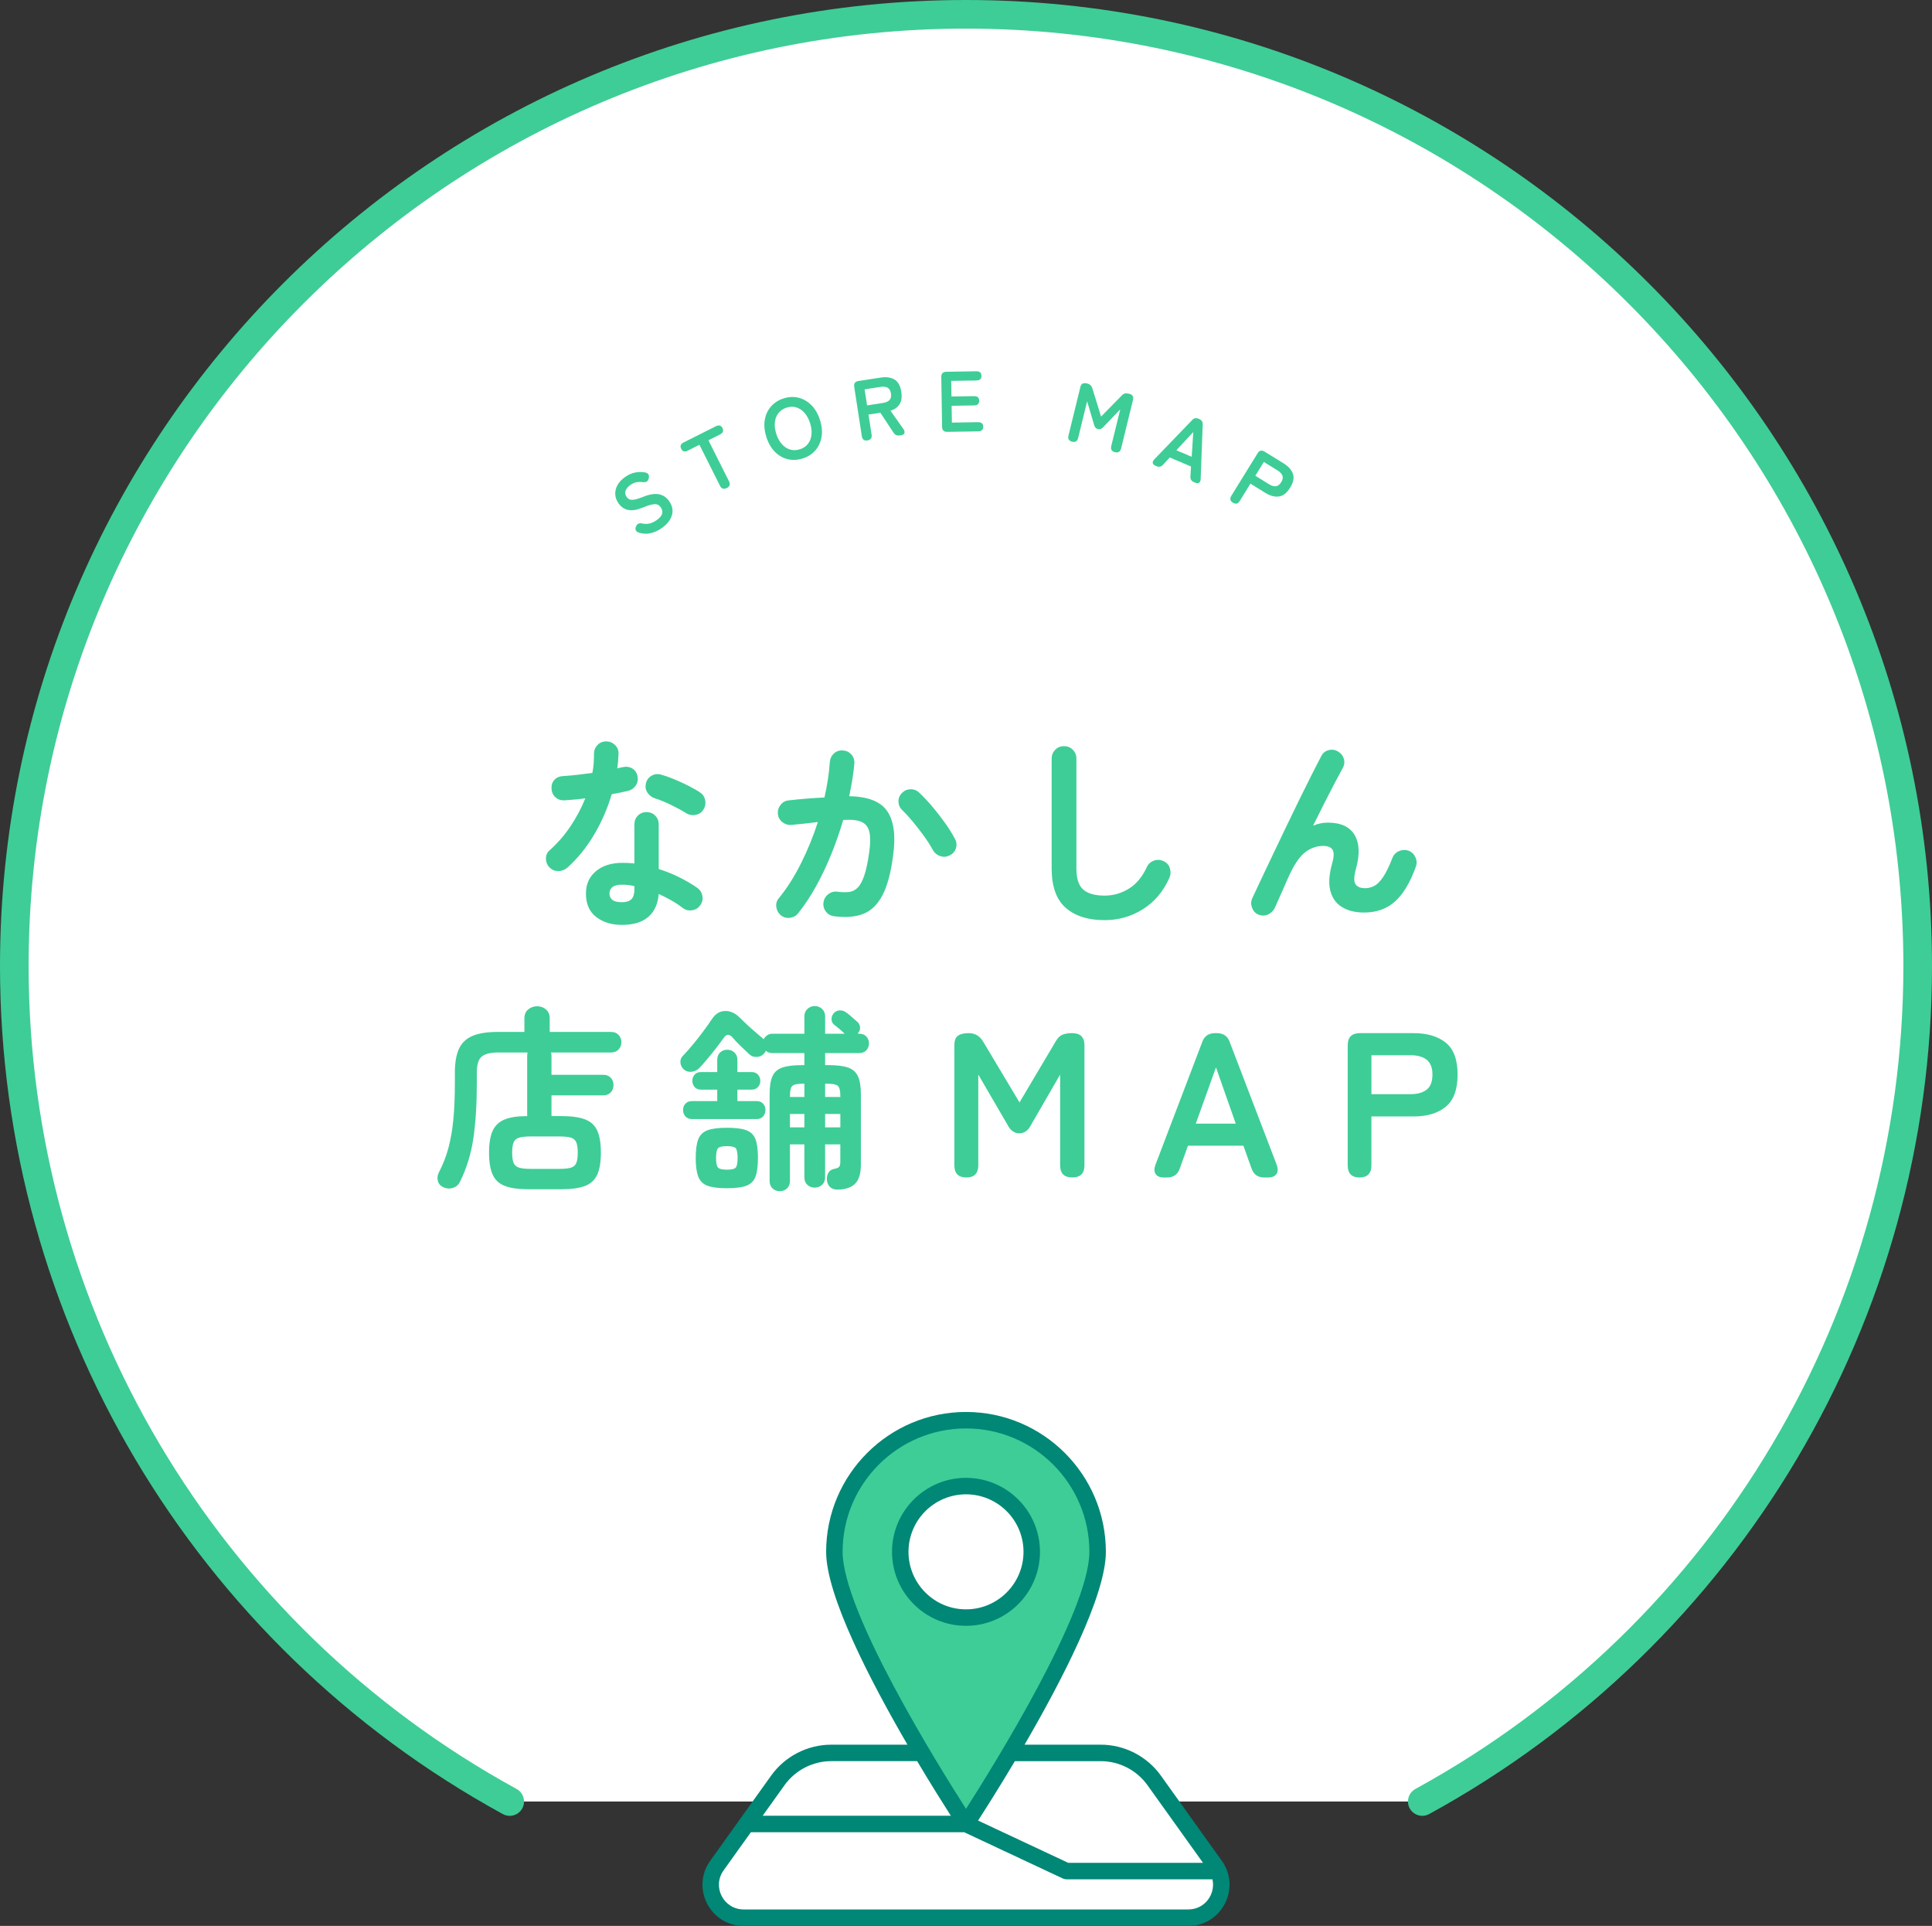 <?xml version="1.0" encoding="UTF-8"?><svg id="_レイヤー_2" xmlns="http://www.w3.org/2000/svg" viewBox="0 0 200 199.352"><rect x="0" y="0" width="200" height="199.352" fill="#333333" stroke="none"/><defs><style>.cls-1{fill:#008776;}.cls-2{fill:#fff;}.cls-3{fill:#3ecd97;}</style></defs><g id="svg1911"><path class="cls-2" d="M147.234,186.475c30.56-16.728,51.285-49.18,51.285-86.475C198.519,45.59,154.41,1.481,100,1.481S1.481,45.59,1.481,100c0,37.295,20.725,69.747,51.285,86.475"/><path class="cls-3" d="M147.235,187.956c-.524,0-1.031-.278-1.301-.77-.393-.718-.129-1.618.588-2.011,31.159-17.056,50.515-49.693,50.515-85.176,0-53.507-43.531-97.037-97.037-97.037S2.963,46.493,2.963,100c0,35.483,19.356,68.12,50.515,85.176.718.393.981,1.293.588,2.011-.393.718-1.293.981-2.011.588C19.946,170.199,0,136.566,0,100,0,44.86,44.86,0,100,0s100,44.86,100,100c0,36.566-19.946,70.199-52.055,87.774-.226.124-.47.182-.71.182Z"/><path class="cls-3" d="M68.49,54.673c-.36.251-.738.424-1.135.517-.397.094-.81.073-1.236-.062-.165-.059-.268-.147-.311-.265-.043-.118-.028-.25.044-.394.064-.146.151-.238.262-.276.111-.038.248-.038.412-0.0.23.049.463.049.699-.001.236-.05.48-.163.733-.339.34-.237.536-.467.587-.687.052-.221.004-.438-.146-.651-.095-.136-.207-.231-.336-.286-.129-.054-.319-.057-.57-.008-.252.049-.607.169-1.066.36-.55.218-1.021.284-1.418.199-.395-.085-.723-.314-.986-.688-.206-.296-.317-.607-.333-.933-.014-.326.065-.643.235-.951.172-.308.432-.584.782-.829.364-.255.726-.414,1.087-.478.36-.064.702-.061,1.025.009.164.038.272.114.323.23.052.116.054.252.005.409-.046.162-.124.267-.234.316-.111.048-.247.061-.409.036-.2-.027-.402-.022-.609.014-.206.036-.417.129-.63.278-.253.176-.42.375-.501.594-.081.22-.045.439.107.657.068.097.156.175.265.232.109.058.272.073.487.045.216-.028.516-.118.9-.271.675-.277,1.232-.373,1.673-.291s.8.322,1.078.72c.339.486.432.976.276,1.472-.155.496-.51.937-1.064,1.324Z"/><path class="cls-3" d="M75.238,50.515c-.312.157-.547.079-.704-.234l-2.128-4.242-1.207.606c-.312.157-.539.095-.68-.186-.144-.286-.059-.508.254-.664l3.328-1.67c.318-.16.549-.096.692.19.141.281.052.501-.265.66l-1.192.598,2.128,4.242c.156.312.081.546-.226.7Z"/><path class="cls-3" d="M83.11,47.452c-.536.172-1.055.199-1.557.08-.502-.119-.946-.373-1.333-.762-.386-.389-.68-.897-.881-1.523-.203-.632-.26-1.219-.173-1.76.087-.542.3-1.008.637-1.4.338-.392.774-.674,1.311-.846s1.052-.196,1.55-.073c.497.123.94.379,1.329.768.39.388.686.899.888,1.53.202.626.257,1.211.167,1.753-.091.542-.302,1.007-.635,1.394-.334.387-.768.667-1.304.839ZM82.805,46.505c.356-.114.635-.302.837-.563s.323-.577.363-.948c.04-.371-.009-.77-.147-1.199-.14-.434-.334-.791-.582-1.069-.248-.278-.53-.464-.847-.559-.317-.094-.653-.084-1.009.03-.349.112-.628.3-.836.563-.208.263-.332.58-.371.95-.04.371.01.773.149,1.207.138.429.331.782.579,1.06.248.278.533.463.855.556.322.093.658.083,1.008-.03Z"/><path class="cls-3" d="M89.798,45.589c-.334.052-.528-.095-.581-.441l-.79-5.112c-.053-.345.093-.545.439-.598l2.292-.354c.574-.089,1.049-.024,1.428.193.378.217.616.645.715,1.284.084.539.024.966-.179,1.282-.203.316-.516.54-.939.671l1.323,1.873c.116.168.156.313.122.435-.036.122-.138.196-.308.223l-.167.026c-.293.045-.515-.055-.667-.302l-1.35-2.049-1.23.19.321,2.082c.053.346-.09.544-.429.597ZM89.76,41.962l1.66-.256c.299-.046.521-.146.664-.3.144-.154.193-.38.147-.679-.045-.293-.159-.491-.343-.595-.184-.103-.425-.132-.723-.086l-1.661.256.257,1.66Z"/><path class="cls-3" d="M98.059,44.703c-.35.006-.528-.166-.533-.516l-.084-5.172c-.005-.35.167-.527.516-.533l3.111-.05c.349-.006.527.151.531.471.006.314-.167.474-.517.48l-2.613.042.027,1.618,2.337-.038c.349-.006.527.151.532.471.005.32-.167.483-.517.488l-2.337.038.028,1.742,2.71-.044c.35-.006.528.149.532.462.005.32-.167.483-.517.488l-3.208.052Z"/><path class="cls-3" d="M110.984,45.719c-.334-.082-.459-.292-.376-.632l1.231-5.024c.047-.196.13-.317.249-.365.119-.047.276-.047.472.001.264.065.438.229.519.493l.903,2.93,2.134-2.177c.116-.124.232-.196.35-.216.119-.02.263-.009.436.034.339.083.468.295.385.634l-1.231,5.024c-.083.34-.294.468-.634.385-.339-.083-.468-.294-.385-.634l.93-3.798-1.733,1.808c-.178.207-.371.284-.579.234-.206-.051-.342-.209-.405-.474l-.71-2.407-.931,3.798c-.083.34-.291.468-.625.387Z"/><path class="cls-3" d="M119.601,48.201c-.158-.068-.248-.16-.268-.278-.02-.118.033-.244.16-.376l3.914-4.061c.184-.205.407-.252.668-.14l.066.028c.261.111.382.305.362.579l-.21,5.64c-.008.184-.062.309-.164.374-.102.066-.232.065-.391-.002l-.155-.066c-.257-.109-.373-.304-.35-.584l.061-1.027-2.2-.937-.698.755c-.186.21-.408.261-.664.152l-.131-.056ZM121.777,46.607l1.586.676.166-2.566-1.752,1.891Z"/><path class="cls-3" d="M127.623,52.029c-.286-.178-.339-.415-.155-.712l2.72-4.4c.184-.298.424-.354.722-.17l1.973,1.219c.494.305.814.663.961,1.074.147.411.05.891-.289,1.441s-.728.853-1.164.911c-.436.058-.901-.066-1.395-.371l-1.55-.958-1.107,1.792c-.184.298-.421.356-.715.175ZM129.95,49.245l1.428.883c.257.159.491.226.7.203s.394-.164.553-.421c.156-.252.198-.477.125-.675-.073-.198-.238-.377-.495-.535l-1.429-.883-.882,1.429Z"/><path class="cls-3" d="M58.715,89.824c-.271.228-.581.342-.929.342-.349,0-.644-.121-.885-.363-.257-.256-.385-.566-.385-.928,0-.363.135-.658.406-.886.811-.725,1.526-1.55,2.145-2.476.619-.925,1.127-1.885,1.526-2.881-.384.057-.758.1-1.121.128-.363.029-.708.057-1.035.085-.37.014-.683-.092-.939-.32-.256-.227-.392-.541-.405-.939-.014-.355.093-.651.32-.886.228-.235.54-.359.938-.373.455-.028.935-.071,1.441-.128s1.014-.121,1.527-.192c.07-.327.117-.662.138-1.003.022-.341.033-.669.033-.982,0-.356.121-.658.363-.907.241-.249.54-.373.896-.373s.662.125.918.373c.256.249.377.552.363.907-.014.484-.057.989-.128,1.515.099-.028.196-.053.288-.074.093-.021.181-.039.267-.054.355-.085.683-.043.982.128.298.171.483.441.555.811.071.356.011.676-.181.961-.192.285-.459.469-.8.555-.228.057-.488.114-.779.171-.291.057-.594.114-.907.171-.442,1.494-1.057,2.902-1.846,4.226-.79,1.323-1.712,2.454-2.764,3.393ZM64.391,95.736c-1.081,0-1.974-.274-2.678-.822-.704-.548-1.057-1.355-1.057-2.422,0-.967.345-1.739,1.036-2.316.69-.576,1.604-.864,2.743-.864.426,0,.839.021,1.237.064v-4.034c0-.37.121-.676.363-.918.242-.242.541-.363.897-.363.355,0,.654.121.896.363.242.242.363.548.363.918v4.61c.769.242,1.498.537,2.188.886.69.349,1.298.708,1.825,1.078.284.213.455.494.512.843.057.349-.021.665-.234.95-.2.285-.474.455-.822.512-.349.057-.665-.014-.95-.213-.341-.27-.729-.53-1.163-.779-.435-.249-.886-.48-1.356-.694-.085,1.039-.447,1.832-1.088,2.38-.64.548-1.544.822-2.711.822ZM64.37,93.388c.47,0,.803-.107,1.003-.32.2-.213.299-.541.299-.982v-.363c-.228-.057-.451-.096-.672-.117-.221-.021-.43-.032-.63-.032-.441,0-.765.082-.971.245-.206.164-.31.388-.31.672,0,.271.099.487.299.651.2.164.527.245.982.245ZM71.029,84.169c-.456-.284-.992-.576-1.611-.875-.619-.299-1.163-.519-1.633-.662-.328-.114-.583-.313-.769-.598-.185-.284-.234-.597-.149-.939.071-.341.259-.604.566-.79.306-.185.63-.227.971-.128.426.114.896.278,1.408.491s1.007.441,1.483.683c.476.242.872.469,1.185.683.284.185.458.456.523.811.064.356-.004.683-.203.982-.184.285-.451.459-.799.523-.349.064-.672.004-.971-.182Z"/><path class="cls-3" d="M86.352,94.84c-.356-.043-.64-.203-.853-.48-.214-.278-.299-.594-.257-.95.057-.356.224-.64.501-.854.278-.213.587-.299.929-.256.455.057.853.068,1.195.032.341-.035.643-.181.907-.437.262-.256.494-.676.693-1.259.199-.583.369-1.387.512-2.412.128-.896.135-1.597.021-2.102-.114-.505-.384-.854-.811-1.046-.426-.192-1.06-.259-1.899-.203-.342,1.167-.747,2.334-1.217,3.5-.47,1.167-.992,2.273-1.568,3.319-.577,1.046-1.2,1.988-1.868,2.828-.213.27-.495.43-.843.48-.349.05-.665-.032-.95-.245-.27-.228-.43-.515-.48-.864-.05-.348.04-.658.267-.928.839-1.024,1.604-2.227,2.294-3.607.69-1.38,1.27-2.803,1.74-4.268-.442.057-.893.11-1.356.16-.462.05-.921.096-1.376.139-.341.029-.651-.064-.929-.278-.277-.213-.437-.498-.48-.854-.028-.355.068-.672.288-.95.221-.277.501-.43.843-.459.611-.071,1.231-.131,1.857-.181.626-.05,1.237-.089,1.835-.117.299-1.309.483-2.532.555-3.671.028-.355.171-.651.427-.886.256-.235.561-.338.917-.31.356.014.651.153.886.416.234.264.338.573.31.928-.043.527-.111,1.074-.203,1.643-.093.569-.203,1.152-.331,1.75,1.949.029,3.265.548,3.948,1.558.684,1.01.882,2.54.598,4.589-.228,1.764-.594,3.13-1.099,4.097-.505.968-1.167,1.611-1.985,1.932-.818.32-1.825.402-3.02.245ZM98.346,88.523c-.313.171-.637.206-.971.107-.335-.099-.594-.299-.779-.597-.242-.455-.548-.939-.917-1.451-.37-.512-.751-1.006-1.142-1.483-.392-.476-.766-.886-1.121-1.227-.257-.242-.392-.534-.406-.875-.014-.342.099-.64.341-.896.242-.256.537-.391.886-.406.348-.014.651.1.907.341.455.427.914.914,1.377,1.462.462.548.896,1.106,1.302,1.675.405.569.743,1.11,1.014,1.622.184.313.228.64.128.982-.1.342-.307.591-.619.747Z"/><path class="cls-3" d="M114.352,95.245c-1.707,0-3.048-.423-4.022-1.27-.975-.846-1.462-2.209-1.462-4.087v-11.375c0-.356.124-.658.373-.907.249-.249.552-.373.907-.373.355,0,.658.125.907.373.249.249.373.552.373.907v11.375c0,1.053.238,1.786.716,2.198.476.413,1.212.619,2.208.619.882,0,1.711-.235,2.486-.704.775-.469,1.405-1.223,1.889-2.262.156-.327.405-.548.746-.662.341-.114.669-.092.982.064.328.142.545.384.651.725.107.342.089.676-.053,1.003-.626,1.408-1.54,2.49-2.743,3.244-1.203.754-2.522,1.131-3.959,1.131Z"/><path class="cls-3" d="M130.274,94.669c-.313-.128-.533-.363-.662-.704-.128-.341-.122-.669.021-.982.242-.526.552-1.188.929-1.985.376-.797.79-1.665,1.237-2.604.448-.939.907-1.899,1.377-2.881.469-.982.932-1.935,1.387-2.86.455-.925.875-1.768,1.259-2.529.384-.761.704-1.384.961-1.868.156-.313.409-.515.757-.608.349-.092.672-.046.971.139.312.185.516.445.609.779.093.334.046.658-.139.971-.2.356-.459.84-.779,1.451-.32.612-.676,1.302-1.067,2.07-.392.768-.794,1.572-1.206,2.412.499-.213,1.004-.32,1.516-.32,1.351,0,2.28.427,2.785,1.281.504.853.551,2.02.138,3.5-.213.768-.231,1.295-.053,1.579.177.285.508.427.992.427.327,0,.64-.075.939-.224.299-.149.605-.451.917-.907.313-.455.64-1.124.982-2.006.128-.327.356-.562.684-.704.327-.142.654-.156.982-.043.327.128.565.356.715.683.149.327.16.662.032,1.003-.569,1.594-1.277,2.778-2.124,3.554-.847.776-1.924,1.163-3.233,1.163-.897,0-1.651-.185-2.262-.555-.612-.37-1.017-.928-1.217-1.675-.199-.747-.142-1.682.171-2.807.2-.683.221-1.163.065-1.441-.157-.278-.484-.416-.982-.416-.64,0-1.238.199-1.793.598-.555.398-1.096,1.145-1.622,2.241-.057.114-.16.338-.31.672-.149.334-.31.701-.48,1.099-.171.399-.331.758-.48,1.078-.149.32-.245.537-.288.651-.142.327-.373.572-.693.736-.32.163-.665.174-1.035.032Z"/><path class="cls-3" d="M54.676,123.097c-1.009,0-1.81-.112-2.403-.338-.593-.225-1.016-.613-1.268-1.166-.252-.552-.378-1.312-.378-2.281,0-.968.126-1.725.378-2.27.253-.545.665-.934,1.238-1.166.572-.232,1.349-.348,2.331-.348v-6.238c0-.068.004-.129.011-.184.007-.054.016-.109.031-.163h-3.007c-.846,0-1.431.147-1.759.44-.327.293-.491.842-.491,1.646v1.166c0,2.1-.116,3.958-.347,5.573-.232,1.616-.695,3.133-1.391,4.551-.15.313-.389.525-.717.634-.327.109-.647.095-.961-.041-.327-.136-.531-.358-.613-.665-.082-.307-.047-.603.102-.89.422-.805.753-1.653.992-2.546.238-.893.409-1.885.511-2.976.102-1.091.153-2.318.153-3.682v-1.145c0-1.023.144-1.841.429-2.454.286-.614.754-1.056,1.401-1.329.648-.273,1.503-.409,2.567-.409h2.802v-1.411c0-.395.133-.702.399-.921.266-.218.569-.327.91-.327.354,0,.661.109.92.327.258.218.389.525.389.921v1.411h6.361c.327,0,.585.106.777.317.19.211.285.46.285.746,0,.286-.095.535-.285.747-.192.211-.45.317-.777.317h-6.218c.014.054.024.109.031.163.007.055.011.116.011.184v1.963h5.358c.328,0,.586.102.777.307.191.204.286.457.286.757,0,.3-.095.552-.286.757-.191.204-.449.307-.777.307h-5.358v2.147h1.064c1.009,0,1.81.113,2.403.338s1.016.61,1.267,1.156c.253.546.379,1.309.379,2.291,0,.968-.126,1.728-.379,2.281-.252.552-.674.941-1.267,1.166-.593.225-1.395.338-2.403.338h-3.478ZM54.922,120.99h2.986c.518,0,.913-.041,1.186-.123.273-.082.46-.242.562-.481.102-.238.153-.596.153-1.074,0-.477-.051-.835-.153-1.074-.102-.238-.289-.399-.562-.481s-.668-.123-1.186-.123h-2.986c-.504,0-.897.041-1.177.123-.28.082-.47.242-.573.481-.102.239-.153.596-.153,1.074,0,.478.051.835.153,1.074.103.239.293.399.573.481.28.082.672.123,1.177.123Z"/><path class="cls-3" d="M80.733,123.301c-.3,0-.552-.096-.756-.286-.204-.191-.307-.45-.307-.777v-8.958c0-.804.095-1.425.285-1.861.191-.436.528-.739,1.013-.91.484-.17,1.149-.256,1.994-.256h.307v-1.248h-3.292c-.301,0-.532-.082-.695-.245-.041.095-.095.184-.164.266-.191.232-.444.358-.757.378s-.586-.078-.818-.297c-.218-.204-.501-.474-.849-.808-.348-.334-.617-.617-.808-.849-.177-.218-.344-.331-.501-.338-.156-.007-.316.106-.48.338-.191.273-.437.603-.736.992-.301.389-.61.774-.931,1.156-.321.382-.604.703-.849.961-.219.218-.488.345-.808.379-.321.034-.597-.058-.828-.276-.191-.191-.297-.419-.317-.685-.02-.266.065-.494.256-.685.313-.327.658-.716,1.033-1.166.375-.45.737-.91,1.084-1.381.348-.47.644-.89.89-1.258.354-.545.804-.825,1.35-.839.545-.014,1.049.211,1.513.675.204.205.456.447.757.726.299.28.607.552.92.818s.573.488.777.665l.041.041c.082-.164.202-.3.358-.409.157-.109.344-.163.563-.163h3.292v-1.8c0-.313.105-.569.317-.767.211-.197.46-.297.746-.297.3,0,.555.099.767.297.211.198.317.454.317.767v1.8h2.025c-.137-.136-.314-.297-.532-.481-.218-.184-.402-.331-.552-.44-.177-.15-.27-.341-.277-.573-.007-.232.065-.436.215-.614.164-.191.368-.293.613-.307.246-.013.471.055.675.205.149.095.344.252.582.47.239.218.426.382.563.491.191.163.293.365.307.603.014.239-.075.454-.266.644h.184c.313,0,.559.099.736.297.177.198.266.433.266.705,0,.273-.089.508-.266.706-.176.198-.422.297-.736.297h-3.538v1.248h.389c.845,0,1.51.085,1.994.256.483.171.825.474,1.022.91.198.437.297,1.057.297,1.861v7.261c0,.914-.192,1.568-.573,1.963-.382.395-.968.607-1.759.634-.368.014-.651-.072-.849-.256-.198-.184-.311-.433-.338-.746-.014-.3.041-.552.164-.757.122-.204.32-.334.593-.388.285-.054.463-.133.531-.235.068-.102.102-.269.102-.501v-1.8h-1.575v3.416c0,.327-.106.586-.317.777-.211.191-.467.286-.767.286-.286,0-.535-.096-.746-.286-.212-.191-.317-.45-.317-.777v-3.416h-1.493v3.784c0,.327-.102.586-.307.777-.204.191-.45.286-.737.286ZM71.632,115.836c-.286,0-.511-.092-.675-.276-.164-.184-.246-.406-.246-.665,0-.259.082-.477.246-.655.164-.177.389-.266.675-.266h2.617v-1.186h-1.677c-.286,0-.508-.088-.664-.266-.157-.177-.235-.395-.235-.654,0-.245.078-.457.235-.634.156-.177.378-.266.664-.266h1.677v-1.268c0-.313.099-.566.297-.757.198-.191.447-.286.746-.286.286,0,.531.095.737.286.204.191.307.443.307.757v1.268h1.473c.272,0,.491.089.654.266.164.177.246.389.246.634,0,.259-.082.477-.246.654-.163.177-.382.266-.654.266h-1.473v1.186h1.984c.286,0,.511.089.675.266.163.177.245.396.245.655,0,.259-.082.481-.245.665-.164.184-.389.276-.675.276h-6.688ZM75.252,122.994c-.873,0-1.541-.085-2.005-.256-.464-.171-.784-.484-.961-.941-.176-.457-.265-1.101-.265-1.933,0-.845.089-1.493.265-1.943.177-.45.498-.76.961-.931.464-.17,1.132-.256,2.005-.256.872,0,1.54.085,2.004.256.463.171.78.481.951.931.171.45.256,1.098.256,1.943,0,.832-.085,1.476-.256,1.933-.171.457-.488.77-.951.941-.464.17-1.132.256-2.004.256ZM75.252,121.072c.491,0,.798-.075.92-.225.122-.15.184-.477.184-.982,0-.518-.062-.852-.184-1.002-.122-.15-.429-.225-.92-.225-.491,0-.801.075-.931.225-.13.15-.195.484-.195,1.002,0,.505.065.832.195.982.129.15.44.225.931.225ZM81.776,113.545h1.493v-1.37h-.143c-.573,0-.941.075-1.105.225-.163.15-.245.505-.245,1.063v.082ZM81.776,116.695h1.493v-1.391h-1.493v1.391ZM85.417,113.545h1.575v-.082c0-.559-.085-.913-.256-1.063-.171-.15-.542-.225-1.115-.225h-.204v1.37ZM85.417,116.695h1.575v-1.391h-1.575v1.391Z"/><path class="cls-3" d="M100.033,121.88c-.826,0-1.238-.42-1.238-1.259v-12.421c0-.484.124-.814.374-.993.248-.178.614-.267,1.098-.267.655,0,1.152.285,1.494.854l3.778,6.317,3.735-6.296c.2-.355.43-.59.693-.704.263-.114.609-.171,1.036-.171.839,0,1.259.42,1.259,1.259v12.421c0,.84-.42,1.259-1.259,1.259-.84,0-1.259-.42-1.259-1.259v-9.391l-3.009,5.207c-.299.584-.705.875-1.217.875-.512,0-.917-.291-1.216-.875l-3.031-5.207v9.391c0,.84-.413,1.259-1.237,1.259Z"/><path class="cls-3" d="M120.478,121.88c-.413,0-.697-.121-.853-.363-.157-.242-.157-.569,0-.982l4.823-12.656c.213-.626.662-.939,1.344-.939h.171c.683,0,1.131.313,1.344.939l4.845,12.656c.156.413.152.74-.011.982-.164.242-.452.363-.864.363h-.406c-.669,0-1.11-.32-1.323-.96l-.832-2.326h-5.741l-.832,2.326c-.213.64-.655.96-1.323.96h-.341ZM123.786,116.31h4.14l-2.048-5.826-2.092,5.826Z"/><path class="cls-3" d="M140.731,121.88c-.811,0-1.217-.42-1.217-1.259v-12.421c0-.84.42-1.259,1.259-1.259h5.57c1.395,0,2.501.327,3.318.982.818.655,1.228,1.757,1.228,3.308,0,1.551-.41,2.661-1.228,3.33s-1.924,1.003-3.318,1.003h-4.375v5.058c0,.84-.413,1.259-1.237,1.259ZM141.969,113.258h4.034c.725,0,1.287-.156,1.686-.47.398-.313.598-.832.598-1.558,0-.711-.2-1.223-.598-1.537-.398-.313-.961-.469-1.686-.469h-4.034v4.034Z"/><g id="_18_Map"><path class="cls-2" d="M119.483,184.294l6.305,8.815c1.613,2.255.001,5.39-2.771,5.39h-46.034c-2.773,0-4.384-3.135-2.771-5.39l6.305-8.815c1.279-1.789,3.344-2.85,5.543-2.85h27.881c2.199-0,4.263,1.061,5.543,2.85Z"/><path class="cls-3" d="M100,147.003c-7.511,0-13.625,6.096-13.625,13.625 0,7.537,13.625,28.17,13.625,28.17,0,0,13.625-20.633,13.625-28.17,0-7.528-6.096-13.624-13.625-13.624v-0ZM100,167.44c-3.752,0-6.804-3.044-6.804-6.812,0-3.76,3.052-6.804,6.804-6.804,3.76,0,6.804,3.044,6.804,6.804,0,3.768-3.044,6.812-6.804,6.812h0Z"/><path class="cls-1" d="M126.482,192.613l-6.305-8.815v-0c-1.437-2.008-3.768-3.207-6.236-3.207h-7.88c3.871-6.66,8.418-15.442,8.418-19.96,0-7.984-6.495-14.479-14.478-14.479-7.984,0-14.479,6.495-14.479,14.479,0,4.518,4.547,13.3,8.418,19.96h-7.88c-2.469,0-4.8,1.199-6.236,3.207l-6.305,8.815c-2.014,2.816.001,6.738,3.465,6.738h46.034c3.463-0,5.48-3.921,3.465-6.738ZM113.941,182.296c1.919,0,3.732.932,4.849,2.494l5.745,8.032h-13.952l-9.334-4.376c.743-1.15,2.163-3.384,3.809-6.149l8.883-0ZM100,147.857c7.043,0,12.773,5.73,12.773,12.774,0,6.221-9.99,22.254-12.773,26.601-2.784-4.346-12.774-20.379-12.774-26.601,0-7.043,5.73-12.774,12.774-12.774ZM81.21,184.789c1.117-1.562,2.93-2.494,4.849-2.494h8.883c1.435,2.41,2.696,4.415,3.489,5.653h-19.481l2.26-3.159ZM123.017,197.646h-46.034c-2.083,0-3.289-2.348-2.078-4.042l2.826-3.951h22.079l10.22,4.792c.113.053.237.081.362.081h15.12c.347,1.497-.758,3.12-2.496,3.12v0Z"/><path class="cls-1" d="M107.658,160.63c0-4.223-3.435-7.658-7.658-7.658s-7.658,3.435-7.658,7.658c0,4.223,3.435,7.659,7.658,7.659,4.223,0,7.658-3.436,7.658-7.659ZM94.047,160.63c0-3.283,2.671-5.953,5.953-5.953,3.283,0,5.953,2.671,5.953,5.953,0,3.283-2.67,5.954-5.953,5.954-3.283,0-5.953-2.671-5.953-5.954Z"/></g></g></svg>